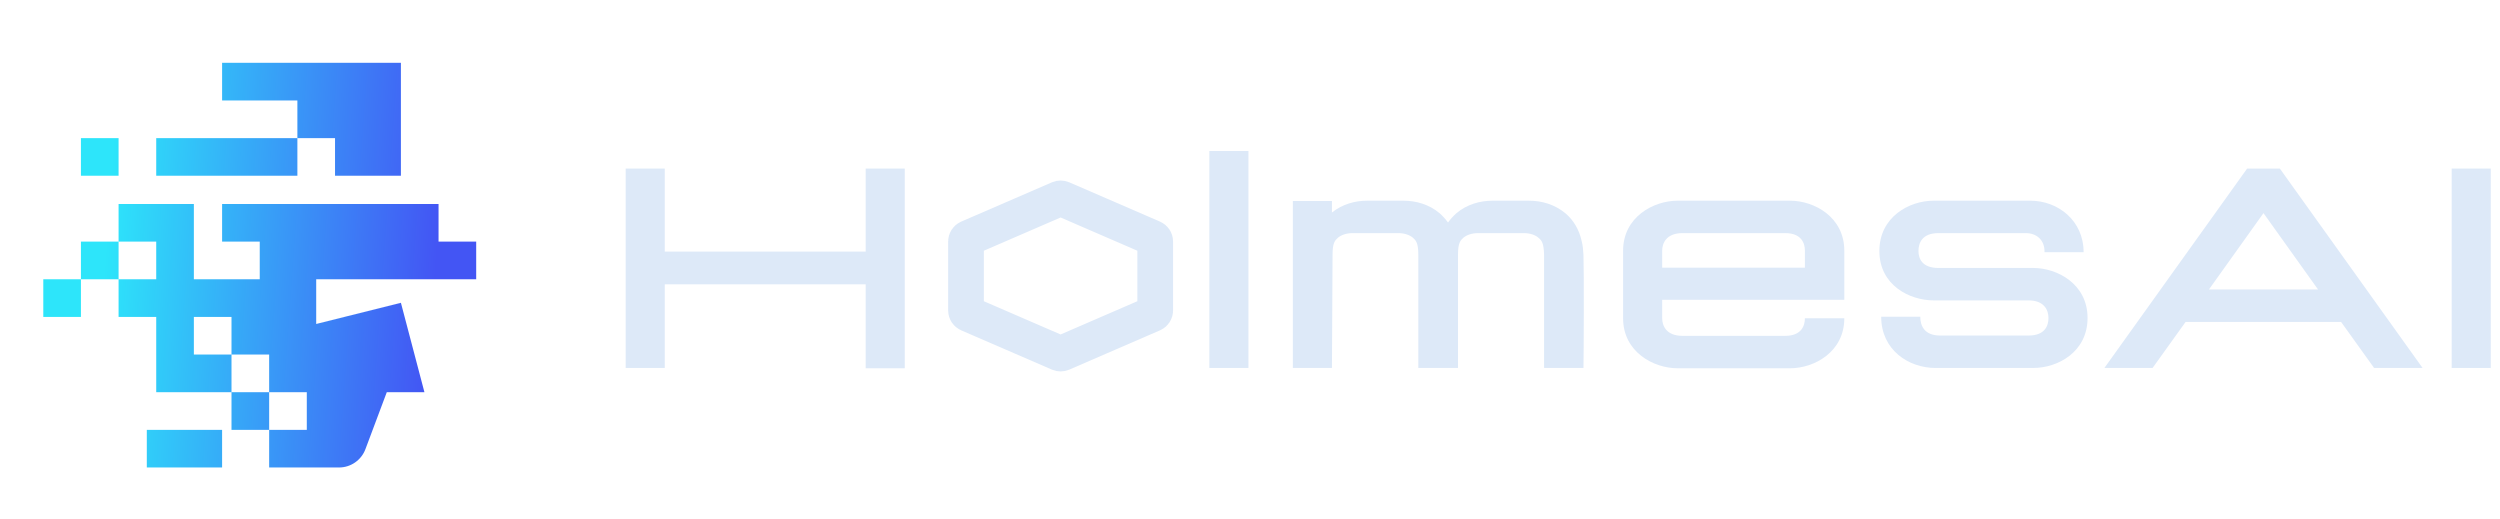 <svg width="231" height="48" viewBox="0 0 231 48" fill="none" xmlns="http://www.w3.org/2000/svg">
<path fill-rule="evenodd" clip-rule="evenodd" d="M37.044 5.804H20.522V9.283L27.478 9.283V12.761H14.435V16.239H27.478V12.761H30.956V16.239H37.044L37.044 12.761L37.044 9.283V5.804ZM28.348 43.196H31.323C32.41 43.196 33.383 42.521 33.765 41.503L35.739 36.239H39.217L37.044 27.978L29.217 29.935V29.283V25.804L44 25.804V22.326H40.522V18.848H20.522V22.326H24V25.804H17.913L17.913 22.326V18.848H10.957V22.326H7.478V25.804L4 25.804V29.283H7.478V25.804H10.957V29.283H14.435V32.761V36.239H17.913H21.391V39.717H24.87L24.87 43.196H28.348ZM24.87 36.239H28.348V39.717H24.87V36.239ZM21.391 32.761L24.87 32.761L24.87 36.239H21.391V32.761ZM21.391 32.761L17.913 32.761L17.913 29.283H21.391V32.761ZM10.957 25.804V22.326H14.435V25.804H10.957ZM10.957 12.761H7.478V16.239H10.957V12.761ZM13.565 39.717H20.522V43.196H13.565V39.717Z" fill="url(#paint0_linear_754_2673)"/>
<path d="M57.812 15.576H61.425V23.248H79.989V15.576H83.6V34.028H79.989V26.272H61.425V34H57.812V15.576Z" fill="#DDE9F8"/>
<path d="M111.744 13.952H115.356V34H111.744V13.952Z" fill="#DDE9F8"/>
<path d="M126.32 18.544H129.68C130.828 18.544 132.06 18.88 133.04 19.72C133.32 19.972 133.572 20.252 133.796 20.56C134.02 20.252 134.272 19.972 134.552 19.72C135.532 18.88 136.764 18.544 137.912 18.544H141.272C142.448 18.544 143.652 18.88 144.66 19.72C145.388 20.336 145.92 21.232 146.144 22.268C146.256 22.688 146.284 23.108 146.312 23.556C146.368 24.928 146.34 32.908 146.312 34H142.672C142.672 32.152 142.672 24.032 142.672 23.528C142.644 22.436 142.448 22.212 142.14 21.96C141.86 21.708 141.356 21.54 140.824 21.54H136.568C136.008 21.54 135.532 21.708 135.224 21.96C134.944 22.212 134.72 22.436 134.72 23.528C134.72 23.584 134.72 33.944 134.72 34H131.052C131.052 32.208 131.052 24.004 131.052 23.528C131.052 22.436 130.828 22.212 130.548 21.96C130.24 21.708 129.764 21.54 129.204 21.54H124.976C124.416 21.54 123.94 21.708 123.632 21.96C123.352 22.212 123.128 22.436 123.128 23.528C123.128 23.696 123.072 34 123.072 34H119.46V18.572H123.072V19.636C124.052 18.852 125.228 18.544 126.32 18.544Z" fill="#DDE9F8"/>
<path d="M155.014 18.544H165.402C167.642 18.544 170.414 20.056 170.414 23.164V27.7H153.586V29.408C153.586 30.08 153.95 31.032 155.462 31.032H164.954C166.466 31.032 166.774 30.08 166.774 29.408H170.414C170.414 32.516 167.642 34.028 165.402 34.028H155.014C152.774 34.028 149.974 32.516 149.974 29.408V23.164C149.974 20.056 152.774 18.544 155.014 18.544ZM164.954 21.54H155.462C153.95 21.54 153.586 22.492 153.586 23.164V24.732H166.774V23.164C166.774 22.492 166.466 21.54 164.954 21.54Z" fill="#DDE9F8"/>
<path d="M178.666 18.544H187.598C190.174 18.544 192.526 20.392 192.526 23.304H188.914C188.942 22.156 188.158 21.54 187.178 21.54H179.114C177.574 21.54 177.266 22.492 177.266 23.192C177.266 23.892 177.602 24.76 179.114 24.76H187.878C190.062 24.76 192.89 26.216 192.89 29.38C192.89 32.516 190.146 34 187.878 34H178.834C176.37 34 173.822 32.348 173.822 29.268H177.434C177.434 30.052 177.77 31.004 179.282 31.004H187.43C188.97 31.004 189.278 30.08 189.278 29.38C189.278 28.68 188.914 27.756 187.43 27.756H178.666C176.454 27.756 173.654 26.356 173.654 23.192C173.654 20.056 176.398 18.544 178.666 18.544Z" fill="#DDE9F8"/>
<path d="M207.634 15.576H210.658L223.846 34H219.366L216.314 29.744H201.95L198.898 34H194.446L207.634 15.576ZM209.146 19.692L204.106 26.748H214.186L209.146 19.692Z" fill="#DDE9F8"/>
<path d="M226.534 15.576H230.146V34H226.534V15.576Z" fill="#DDE9F8"/>
<path d="M98.139 18.358L106.531 21.992C106.659 22.048 106.742 22.174 106.742 22.313V28.687C106.742 28.826 106.659 28.952 106.531 29.008L98.139 32.642C98.05 32.68 97.95 32.68 97.861 32.642L89.469 29.008C89.341 28.952 89.258 28.826 89.258 28.687V22.313C89.258 22.174 89.341 22.048 89.469 21.992L97.861 18.358C97.95 18.32 98.05 18.32 98.139 18.358Z" stroke="#DDE9F8" stroke-width="3.3"/>
<defs>
<linearGradient id="paint0_linear_754_2673" x1="10.619" y1="10.998" x2="41.129" y2="13.191" gradientUnits="userSpaceOnUse">
<stop stop-color="#2DE5FA"/>
<stop offset="1" stop-color="#4355F4"/>
</linearGradient>
</defs>
</svg>
